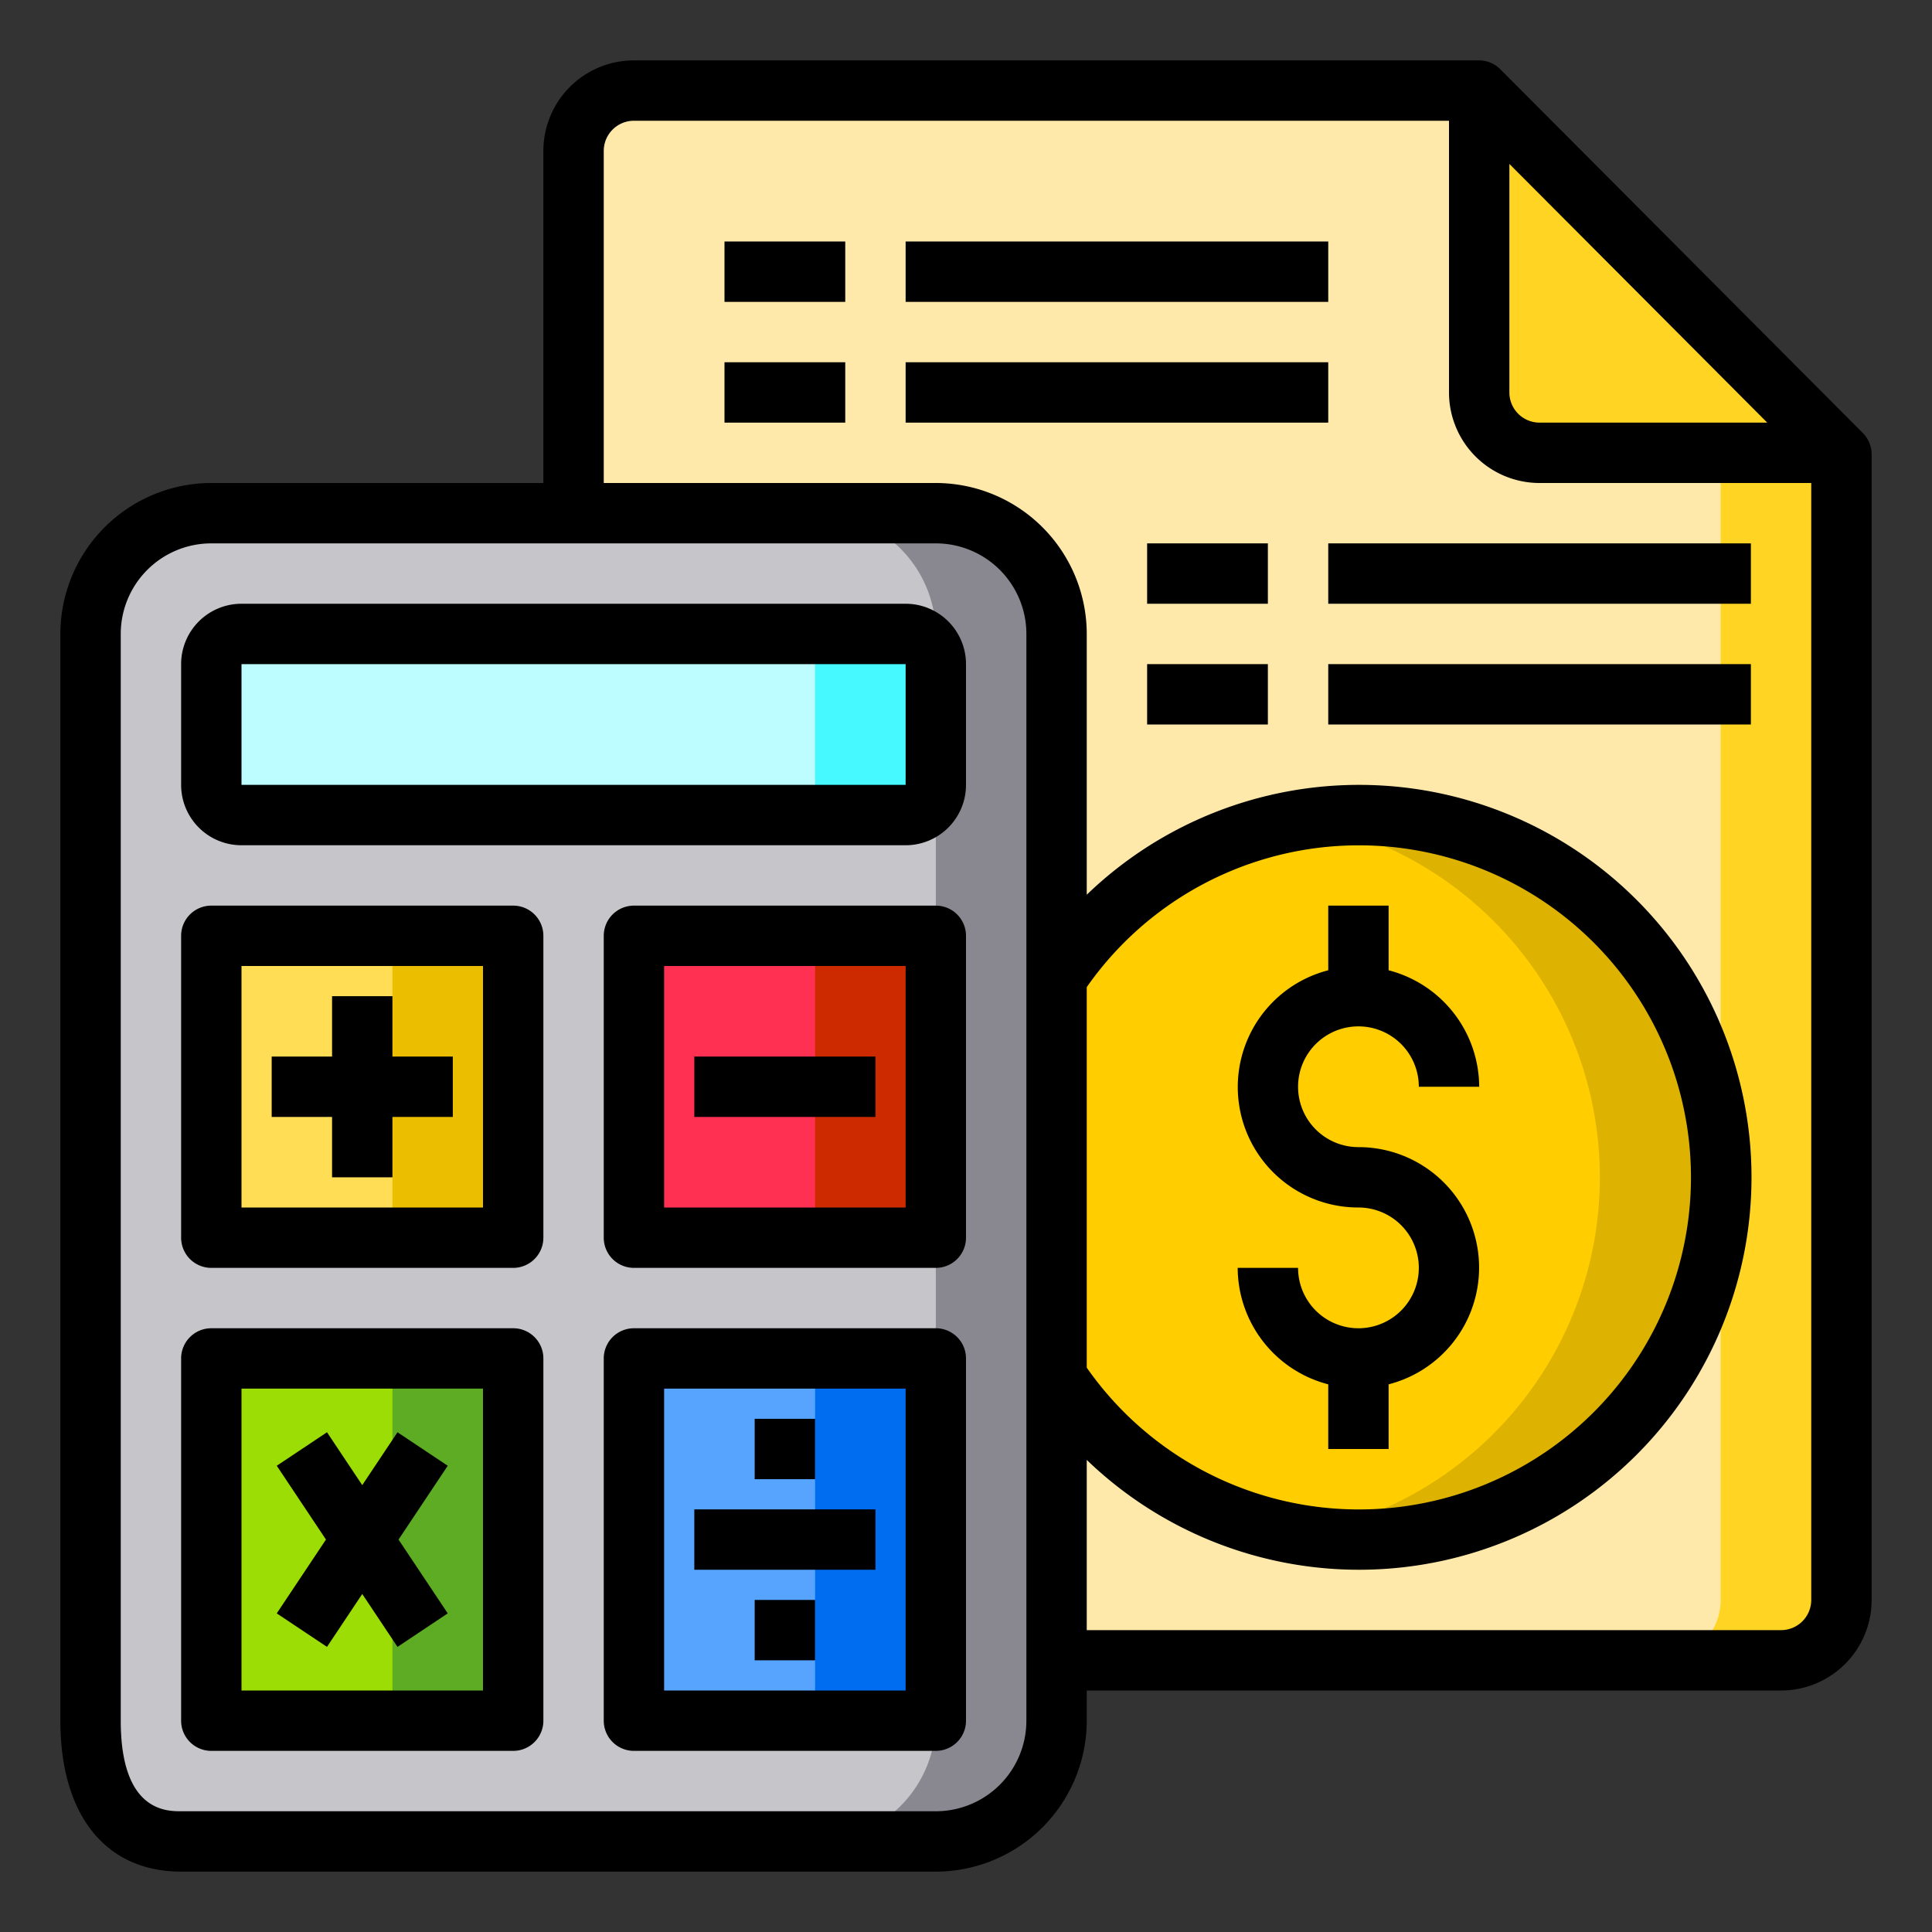 <svg xmlns="http://www.w3.org/2000/svg" height="512" viewBox="0 0 64 64" width="512"><rect x="0" y="0" width="64" height="64" fill="#333333" stroke="none"/><g id="Invoice"><path d="m61 15.05v37.95a2.006 2.006 0 0 1 -2 2h-40v-50a2.006 2.006 0 0 1 2-2h27.99l.01.01v9.99a2.006 2.006 0 0 0 2 2h9.95z" fill="#fee9ab"></path><path d="m61 15.05v37.95a2.006 2.006 0 0 1 -2 2h-4a2.006 2.006 0 0 0 2-2v-37.95l-.05-.05h4z" fill="#ffd422"></path><path d="m49 3.01 11.95 11.99h-9.95a2.006 2.006 0 0 1 -2-2z" fill="#ffd422"></path><path d="m57 39a12 12 0 0 1 -22 6.64v-13.27a12 12 0 0 1 22 6.63z" fill="#ffcd00"></path><path d="m57 39a12 12 0 0 1 -12 12 11.876 11.876 0 0 1 -1.99-.17 12 12 0 0 0 0-23.66 11.786 11.786 0 0 1 1.99-.17 12 12 0 0 1 12 12z" fill="#ddb200"></path><path d="m35 21v36a4 4 0 0 1 -4 4h-25c-2.21 0-3-1.79-3-4v-36a4 4 0 0 1 4-4h24a4 4 0 0 1 4 4z" fill="#c6c5ca"></path><path d="m35 21v36a4 4 0 0 1 -4 4h-4a4 4 0 0 0 4-4v-36a4 4 0 0 0 -4-4h4a4 4 0 0 1 4 4z" fill="#898890"></path><path d="m21 45h10v12h-10z" fill="#57a4ff"></path><path d="m21 31h10v10h-10z" fill="#ff3051"></path><rect fill="#bdfdff" height="6" rx="1" width="24" x="7" y="21"></rect><path d="m31 22v4a1 1 0 0 1 -1 1h-4a1 1 0 0 0 1-1v-4a1 1 0 0 0 -1-1h4a1 1 0 0 1 1 1z" fill="#46f8ff"></path><path d="m7 45h10v12h-10z" fill="#9cdd05"></path><path d="m7 31h10v10h-10z" fill="#ffde55"></path><path d="m27 45h4v12h-4z" fill="#006df0"></path><path d="m27 31h4v10h-4z" fill="#cd2a00"></path><path d="m13 45h4v12h-4z" fill="#5eac24"></path><path d="m13 31h4v10h-4z" fill="#ebbf00"></path><path d="m61.708 14.344-12.008-12.05a1 1 0 0 0 -.71-.294h-27.99a3 3 0 0 0 -3 3v11h-11a5.006 5.006 0 0 0 -5 5v36c0 3.131 1.5 5 4 5h25a5.006 5.006 0 0 0 5-5v-1h23a3 3 0 0 0 3-3v-37.95a1 1 0 0 0 -.292-.706zm-11.708-8.914 8.542 8.57h-7.542a1 1 0 0 1 -1-1zm-16 51.57a3 3 0 0 1 -3 3h-25c-.5 0-2 0-2-3v-36a3 3 0 0 1 3-3h24a3 3 0 0 1 3 3zm2-24.3a11 11 0 1 1 0 12.605zm23 21.3h-23v-5.639a13 13 0 1 0 0-18.722v-8.639a5.006 5.006 0 0 0 -5-5h-11v-11a1 1 0 0 1 1-1h27v9a3 3 0 0 0 3 3h9v37a1 1 0 0 1 -1 1z"></path><path d="m30 20h-22a2 2 0 0 0 -2 2v4a2 2 0 0 0 2 2h22a2 2 0 0 0 2-2v-4a2 2 0 0 0 -2-2zm-22 6v-4h22v4z"></path><path d="m17 30h-10a1 1 0 0 0 -1 1v10a1 1 0 0 0 1 1h10a1 1 0 0 0 1-1v-10a1 1 0 0 0 -1-1zm-1 10h-8v-8h8z"></path><path d="m31 30h-10a1 1 0 0 0 -1 1v10a1 1 0 0 0 1 1h10a1 1 0 0 0 1-1v-10a1 1 0 0 0 -1-1zm-1 10h-8v-8h8z"></path><path d="m31 44h-10a1 1 0 0 0 -1 1v12a1 1 0 0 0 1 1h10a1 1 0 0 0 1-1v-12a1 1 0 0 0 -1-1zm-1 12h-8v-10h8z"></path><path d="m11 39h2v-2h2v-2h-2v-2h-2v2h-2v2h2z"></path><path d="m23 35h6v2h-6z"></path><path d="m17 44h-10a1 1 0 0 0 -1 1v12a1 1 0 0 0 1 1h10a1 1 0 0 0 1-1v-12a1 1 0 0 0 -1-1zm-1 12h-8v-10h8z"></path><path d="m10.832 54.555 1.168-1.752 1.168 1.752 1.664-1.11-1.63-2.445 1.63-2.445-1.664-1.11-1.168 1.752-1.168-1.752-1.664 1.11 1.63 2.445-1.63 2.445z"></path><path d="m23 50h6v2h-6z"></path><path d="m25 47h2v2h-2z"></path><path d="m25 53h2v2h-2z"></path><path d="m45 44a2 2 0 0 1 -2-2h-2a4 4 0 0 0 3 3.858v2.142h2v-2.142a3.992 3.992 0 0 0 -1-7.858 2 2 0 1 1 2-2h2a4 4 0 0 0 -3-3.858v-2.142h-2v2.142a3.992 3.992 0 0 0 1 7.858 2 2 0 0 1 0 4z"></path><path d="m24 8h4v2h-4z"></path><path d="m30 8h14v2h-14z"></path><path d="m24 12h4v2h-4z"></path><path d="m30 12h14v2h-14z"></path><path d="m38 18h4v2h-4z"></path><path d="m44 18h14v2h-14z"></path><path d="m38 22h4v2h-4z"></path><path d="m44 22h14v2h-14z"></path></g></svg>
